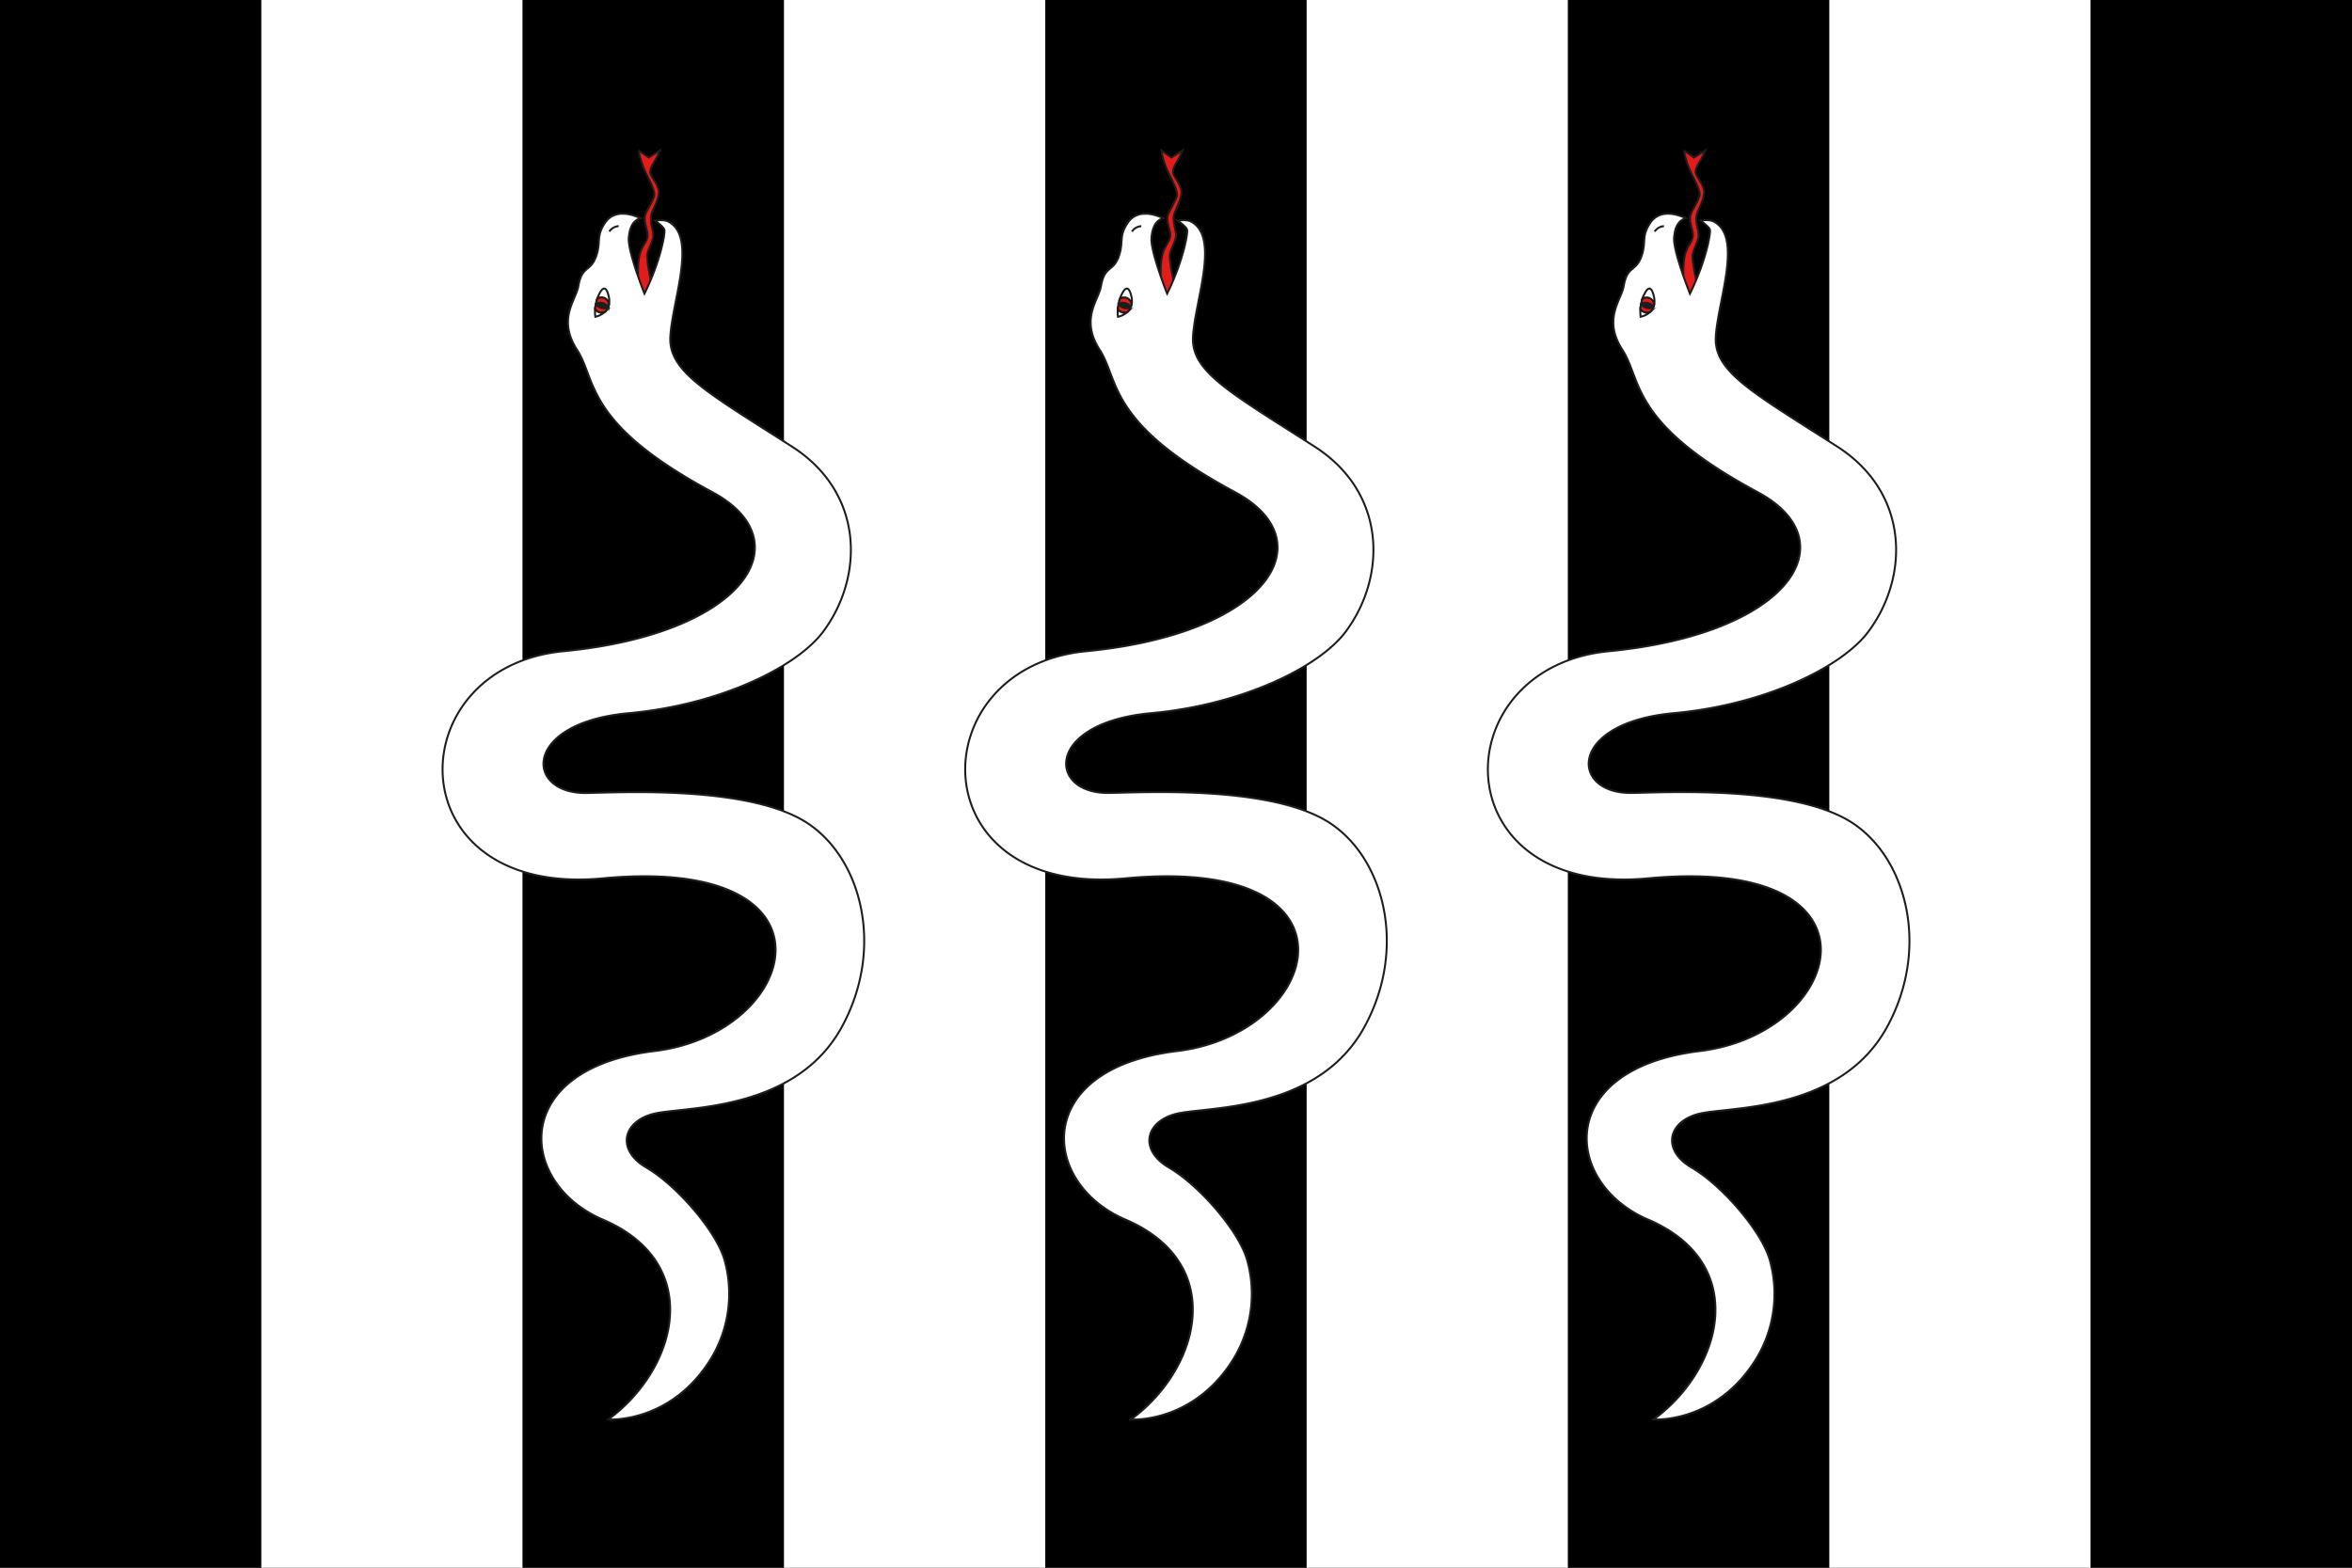 <svg id="Layer_1" data-name="Layer 1" xmlns="http://www.w3.org/2000/svg" viewBox="0 0 600 400">
  <rect x="0" y="0" width="600" height="400" fill="#333333" stroke="none"/>
  <defs>
    <style>
      .cls-1, .cls-3 {
        fill: #fff;
      }

      .cls-2 {
        fill: #e31b1b;
      }

      .cls-2, .cls-3, .cls-4 {
        stroke: #1d1d1b;
        stroke-miterlimit: 10;
        stroke-width: 0.5px;
      }

      .cls-4 {
        fill: #1d1d1b;
      }
    </style>
  </defs>
  <title>hermia_flag</title>
  <rect width="66.67" height="400"/>
  <rect class="cls-1" x="66.67" width="66.67" height="400"/>
  <rect x="133.33" width="66.67" height="400"/>
  <rect class="cls-1" x="200" width="66.67" height="400"/>
  <rect x="266.67" width="66.67" height="400"/>
  <rect class="cls-1" x="333.33" width="66.67" height="400"/>
  <rect x="400" width="66.67" height="400"/>
  <rect class="cls-1" x="466.67" width="66.67" height="400"/>
  <rect x="533.33" width="66.67" height="400"/>
  <g>
    <path class="cls-2" d="M301.39,49.37c.26-2-2.19-4.39-2.15-5.42.07-1.82,1.06-2.13,2.45-5.58l-2.86,1.82-2.59-1.81a21.12,21.12,0,0,0,1.83,5.68c.33.82,2.21,4.13,2.19,5.53S298,54,297.82,55.31c-.19,1.77.83,3.53.69,5-.13,1.29-1.14,2.14-1.79,4-1.3,3.81-.19,11.15-.28,12.41h4c-.31-2.07-2.21-9.34-2-11.65.1-1.22,1.51-3.57,1.55-4.86.05-1.6-.8-3.21-.56-5C299.65,53.69,301.05,51.84,301.39,49.37Z"/>
    <path class="cls-3" d="M285.52,65.09c-1.44,4.45-3.72,2.5-4.65,7.93-.61,3.57-5.41,8.37-.33,16.24s1.81,18.74,34.51,36.31c23.25,12.49,8.5,36.09-38,40.6-42.48,4.12-42.82,62.91,10.05,57.94,62.81-5.9,50.32,39.56,13.19,44.07s-34.89,33.72-13.18,43c26.09,11.18,19.07,38.05,1.39,51,0,0,14.72,1.06,25-13.67a31.91,31.91,0,0,0,4.58-27.24c-2.29-7.55-12.4-19-19.82-23.32-8.16-4.75-5.92-12.45,2.93-14s35.39-1,46.84-21.85S352.7,217.35,337.6,209s-44.92-6.88-54.51-6.67c-15.95.34-16.68-17.89,10.59-20.37,23.1-2.11,42.84-11.67,49.65-20.84,10.43-14.06,10.43-35.39-8-47.19-21.65-13.87-31.44-19.14-31-27.93s6.54-24.4.23-29c-.85-.62-1.49-1-4.15-.75,0,0,2.19,1.56,2.42,2.37s-.93,7.86-5.09,16.31c0,0-4.28-10.76-4-14.23s1.63-4.62,3-5c0,0-6-3.24-9,1.07C285.33,60.31,286.67,61.5,285.52,65.09Z"/>
    <path class="cls-2" d="M288.7,77.63a1.94,1.94,0,0,0-3-1.42,9.89,9.89,0,0,0-.54,2.68,1.94,1.94,0,0,0,.73.66,1.91,1.91,0,0,0,1.8,0A3.46,3.46,0,0,0,288.7,77.63Z"/>
    <path class="cls-3" d="M288.7,77.63a4.64,4.64,0,0,0-.06-1.91c-.94-4.3-2.46-.64-2.46-.64a6.34,6.34,0,0,0-.51,1.13,1.94,1.94,0,0,1,3,1.42Z"/>
    <path class="cls-3" d="M285.86,79.55a1.94,1.94,0,0,1-.73-.66,10.83,10.83,0,0,0,.07,1.94,5.28,5.28,0,0,0,2.46-1.28A1.91,1.91,0,0,1,285.86,79.55Z"/>
    <path class="cls-4" d="M285.31,77.52a2.33,2.33,0,0,1,.92-.27,2.58,2.58,0,0,1,1.59.42,2.28,2.28,0,0,1,.66.71,2.21,2.21,0,0,1-.93.27,2.49,2.49,0,0,1-.82-.08,2.28,2.28,0,0,1-.76-.35A2,2,0,0,1,285.31,77.52Z"/>
    <path class="cls-3" d="M288.77,59.09a3.08,3.08,0,0,1,2.38-1.39"/>
  </g>
  <g>
    <path class="cls-2" d="M168.05,49.37c.27-2-2.18-4.39-2.14-5.42.06-1.82,1.06-2.13,2.45-5.58l-2.86,1.82-2.59-1.81a20.77,20.77,0,0,0,1.83,5.68c.33.82,2.21,4.13,2.19,5.53s-2.3,4.38-2.44,5.72c-.19,1.77.83,3.53.69,5-.13,1.29-1.15,2.14-1.8,4-1.29,3.81-.19,11.15-.27,12.41h4c-.3-2.07-2.2-9.34-2-11.65.09-1.22,1.51-3.57,1.55-4.86,0-1.6-.81-3.21-.57-5C166.31,53.69,167.72,51.84,168.05,49.37Z"/>
    <path class="cls-3" d="M152.18,65.09c-1.43,4.45-3.72,2.5-4.64,7.93-.61,3.57-5.42,8.37-.33,16.24S149,108,181.72,125.57c23.24,12.49,8.5,36.09-38,40.6-42.47,4.12-42.82,62.91,10.06,57.94,62.81-5.9,50.32,39.56,13.19,44.07s-34.89,33.72-13.19,43c26.09,11.18,19.08,38.05,1.39,51,0,0,14.73,1.06,25-13.67a31.92,31.92,0,0,0,4.59-27.24c-2.29-7.55-12.41-19-19.82-23.32-8.16-4.75-5.92-12.45,2.93-14s35.39-1,46.84-21.85,4.68-44.76-10.41-53.09-44.92-6.88-54.51-6.67c-16,.34-16.69-17.89,10.59-20.37,23.1-2.11,42.83-11.67,49.64-20.84,10.44-14.06,10.44-35.39-8-47.19C180.37,100.08,170.57,94.81,171,86s6.53-24.4.23-29c-.85-.62-1.5-1-4.16-.75,0,0,2.19,1.56,2.42,2.37s-.92,7.86-5.09,16.31c0,0-4.28-10.76-4-14.23s1.62-4.62,3-5c0,0-6-3.24-9,1.07C152,60.31,153.34,61.5,152.18,65.09Z"/>
    <path class="cls-2" d="M155.37,77.63a2,2,0,0,0-1-1.54,1.94,1.94,0,0,0-2,.12,9.48,9.48,0,0,0-.55,2.68,2,2,0,0,0,.74.66,1.91,1.91,0,0,0,1.8,0A3.58,3.58,0,0,0,155.37,77.63Z"/>
    <path class="cls-3" d="M155.37,77.63a5,5,0,0,0-.06-1.91c-.95-4.3-2.46-.64-2.46-.64a6.34,6.34,0,0,0-.51,1.13,1.94,1.94,0,0,1,2-.12A2,2,0,0,1,155.37,77.63Z"/>
    <path class="cls-3" d="M152.53,79.55a2,2,0,0,1-.74-.66,10.89,10.89,0,0,0,.08,1.94,5.33,5.33,0,0,0,2.46-1.28A1.91,1.91,0,0,1,152.53,79.55Z"/>
    <path class="cls-4" d="M152,77.52a2.42,2.42,0,0,1,.93-.27,2.55,2.55,0,0,1,.83.08,2.52,2.52,0,0,1,.75.34,2.3,2.3,0,0,1,.67.71,2.25,2.25,0,0,1-.93.27,2.55,2.55,0,0,1-.83-.08,2.32,2.32,0,0,1-.75-.35A2.15,2.15,0,0,1,152,77.52Z"/>
    <path class="cls-3" d="M155.44,59.09a3.08,3.08,0,0,1,2.38-1.39"/>
  </g>
  <g>
    <path class="cls-2" d="M434.72,49.37c.27-2-2.18-4.39-2.15-5.42.07-1.82,1.07-2.13,2.45-5.58l-2.86,1.82-2.58-1.81a21.05,21.05,0,0,0,1.82,5.68c.33.82,2.22,4.13,2.19,5.53s-2.29,4.38-2.43,5.72c-.19,1.77.83,3.53.68,5-.12,1.29-1.14,2.14-1.79,4-1.29,3.81-.19,11.15-.27,12.41h4c-.3-2.07-2.2-9.34-2-11.65.09-1.22,1.51-3.57,1.54-4.86.05-1.6-.8-3.21-.56-5C433,53.69,434.39,51.84,434.72,49.37Z"/>
    <path class="cls-3" d="M418.85,65.09c-1.44,4.45-3.72,2.5-4.64,7.93-.61,3.57-5.42,8.37-.33,16.24s1.8,18.74,34.5,36.31c23.25,12.49,8.5,36.09-38,40.6-42.47,4.12-42.82,62.91,10.06,57.94,62.8-5.9,50.31,39.56,13.19,44.07s-34.9,33.72-13.19,43c26.09,11.18,19.07,38.05,1.39,51,0,0,14.72,1.06,25-13.67a31.91,31.91,0,0,0,4.58-27.24c-2.29-7.55-12.4-19-19.82-23.32-8.15-4.75-5.91-12.45,2.93-14s35.39-1,46.84-21.85S486,217.35,470.94,209s-44.92-6.88-54.51-6.67c-16,.34-16.69-17.89,10.59-20.37,23.1-2.11,42.83-11.67,49.64-20.84,10.44-14.06,10.44-35.39-8-47.19C447,100.08,437.24,94.81,437.7,86s6.54-24.4.23-29c-.85-.62-1.49-1-4.15-.75,0,0,2.19,1.56,2.42,2.37s-.93,7.86-5.09,16.31c0,0-4.28-10.76-4.05-14.23s1.63-4.62,3-5c0,0-6-3.24-9,1.07C418.66,60.31,420,61.5,418.85,65.09Z"/>
    <path class="cls-2" d="M422,77.63a1.95,1.95,0,0,0-3-1.42,9.89,9.89,0,0,0-.54,2.68,2,2,0,0,0,.73.66,1.93,1.93,0,0,0,1.81,0A3.58,3.58,0,0,0,422,77.63Z"/>
    <path class="cls-3" d="M422,77.63a4.84,4.84,0,0,0-.07-1.91c-.94-4.3-2.45-.64-2.45-.64a5.88,5.88,0,0,0-.52,1.13,1.95,1.95,0,0,1,3,1.42Z"/>
    <path class="cls-3" d="M419.19,79.55a2,2,0,0,1-.73-.66,10.83,10.83,0,0,0,.07,1.94A5.34,5.34,0,0,0,421,79.55,1.93,1.93,0,0,1,419.19,79.55Z"/>
    <path class="cls-4" d="M418.64,77.52a2.33,2.33,0,0,1,.92-.27,2.52,2.52,0,0,1,.83.08,2.47,2.47,0,0,1,.76.34,2.17,2.17,0,0,1,.66.71,2.17,2.17,0,0,1-.92.27,2.52,2.52,0,0,1-.83-.08,2.37,2.37,0,0,1-.76-.35A2.13,2.13,0,0,1,418.64,77.52Z"/>
    <path class="cls-3" d="M422.1,59.09a3.09,3.09,0,0,1,2.39-1.39"/>
  </g>
</svg>
